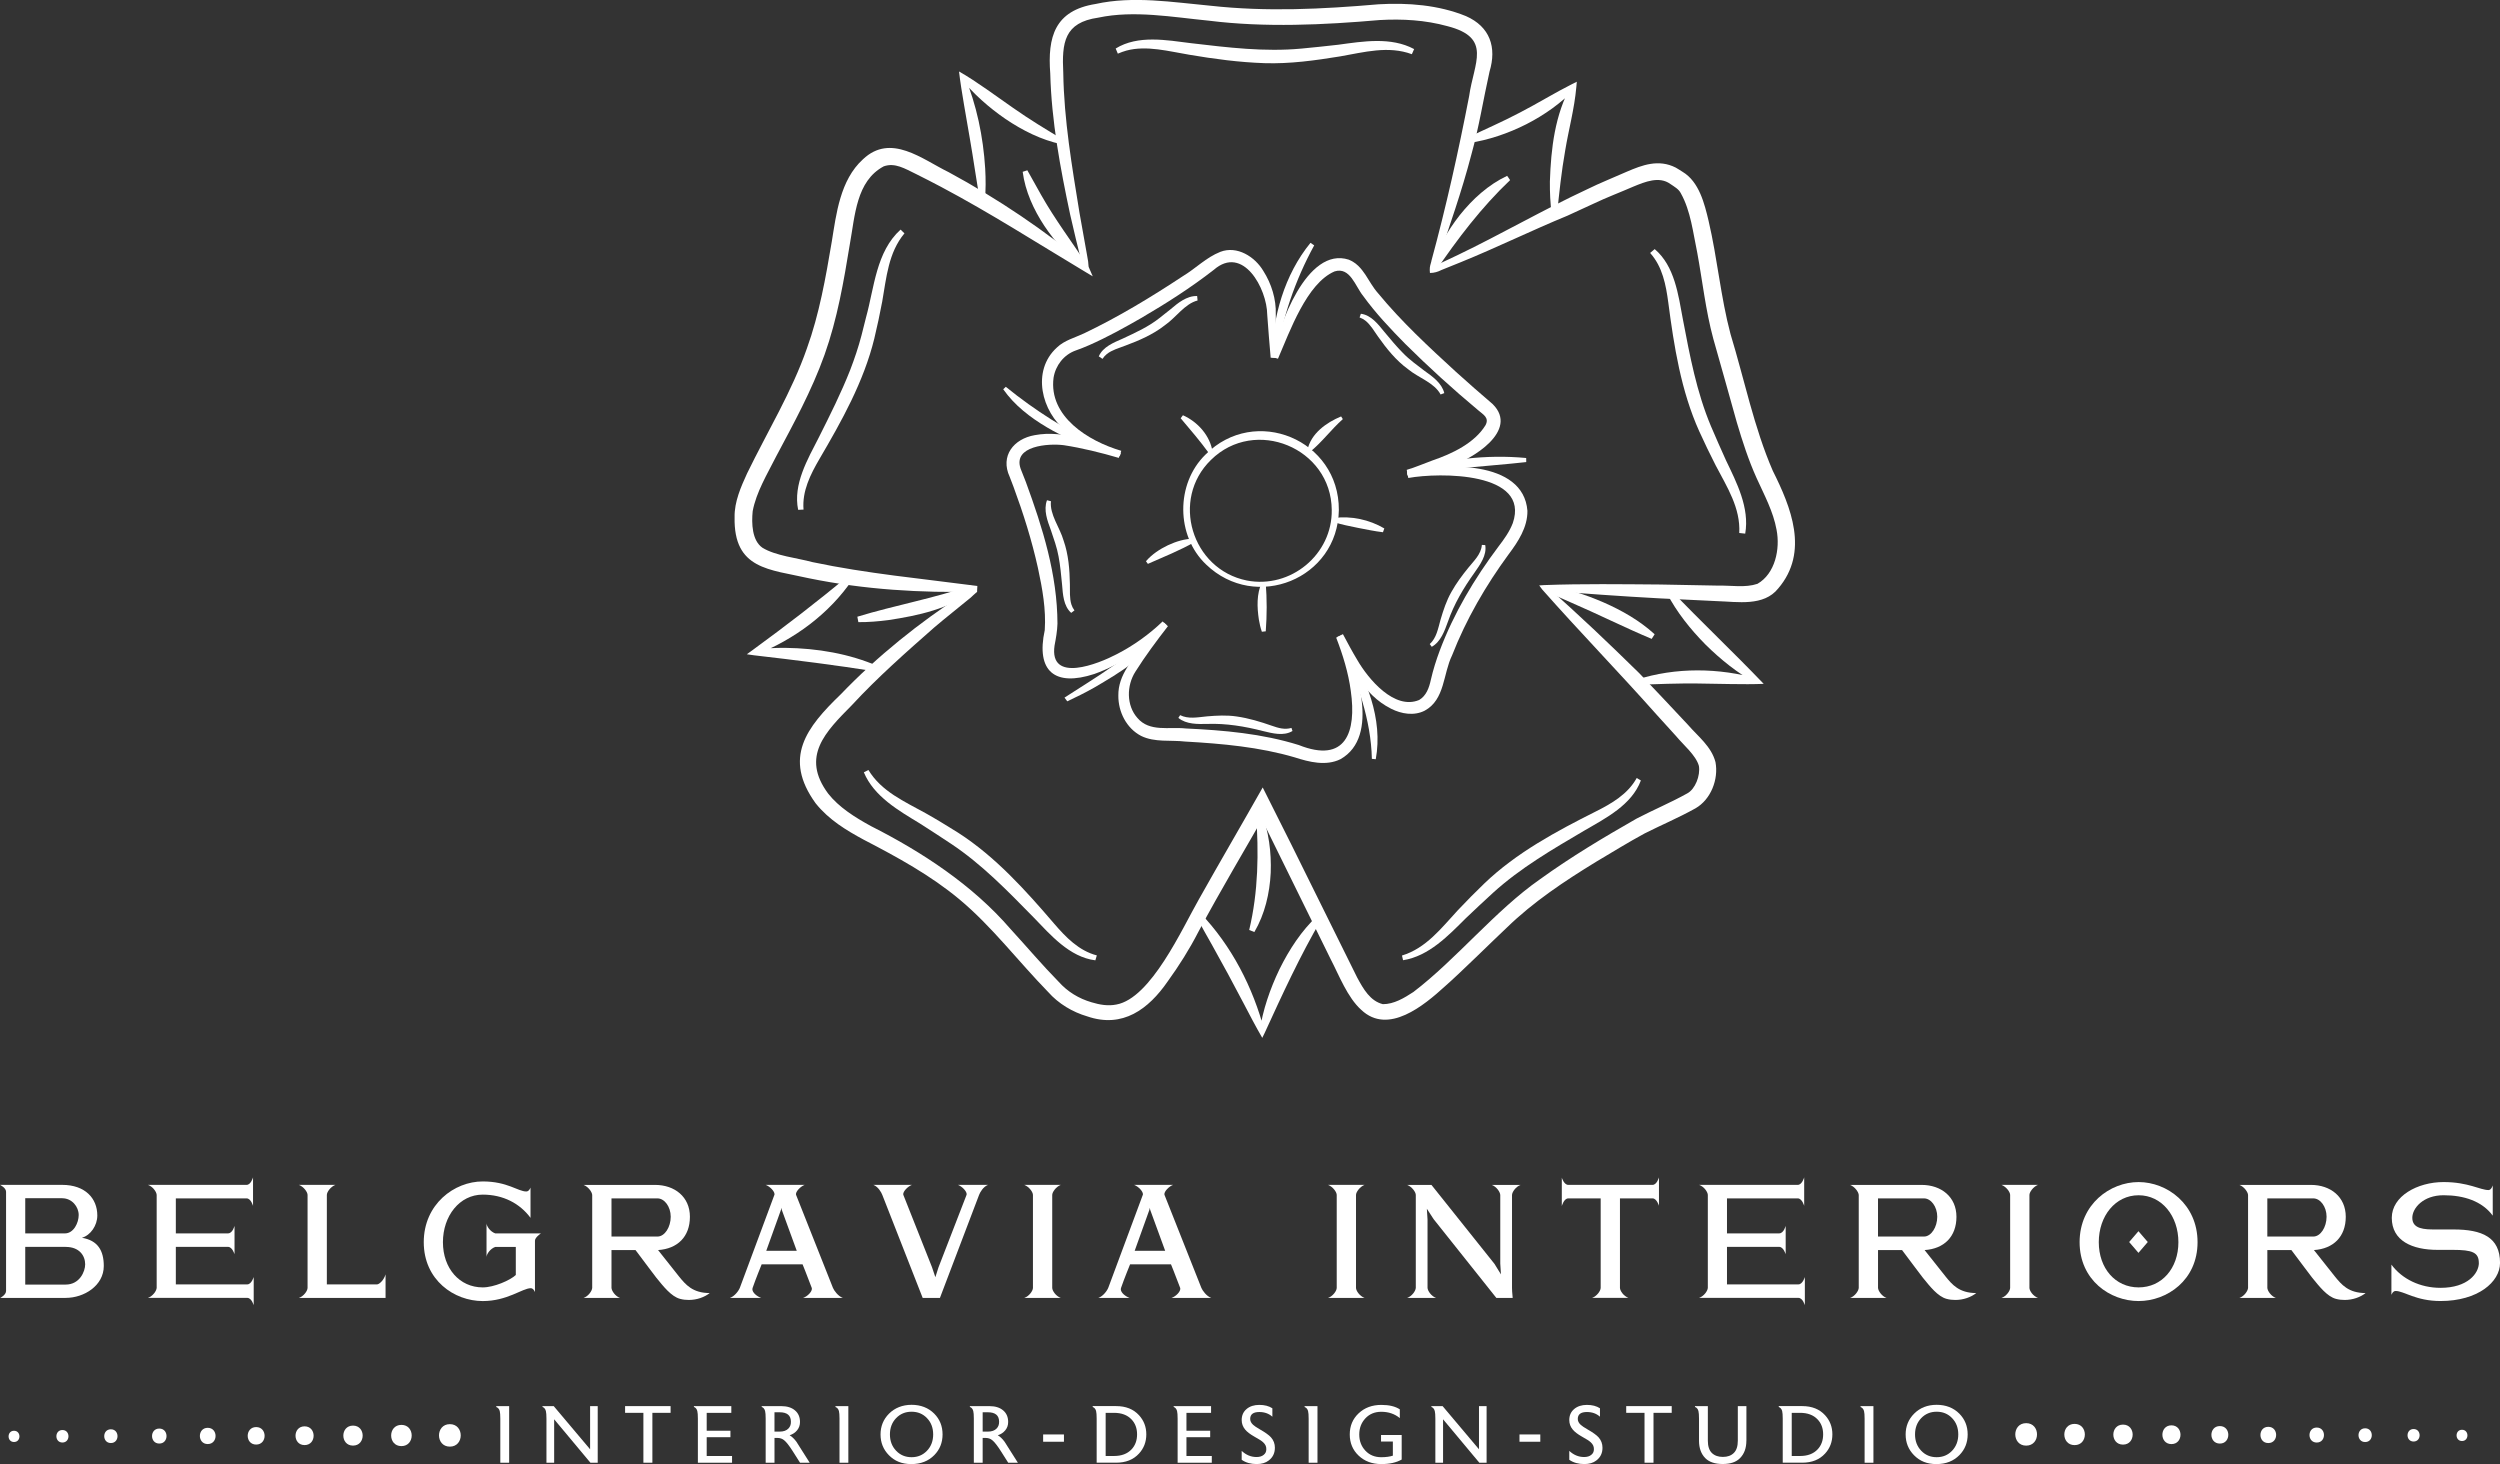 <?xml version="1.0" encoding="UTF-8"?>
<svg id="Layer_2" data-name="Layer 2" xmlns="http://www.w3.org/2000/svg" viewBox="0 0 1405.47 823.09">
  <rect x="0" y="0" width="1405.47" height="823.09" fill="#333333" stroke="none"/>
  <g id="Layer_1-2" data-name="Layer 1">
    <path d="M629.58,256.32c-10.68-2.33-21.3-6.51-30.08-13.84-13.98-10.96-19.81-34.05-5.25-47.17,4.13-3.99,10.17-5.51,15.22-7.91,19.17-9.14,37.74-20.39,55.5-32.13,7.33-4.4,13.02-10.48,21.1-13.69,9.42-3.62,19.39,2.75,24.13,10.69,4.62,7.25,7.31,15.97,7.02,24.46.01,7.89.21,16.57.1,24.4h-2.97c-.7-7.77-1.36-16.36-1.93-24.17-.14-14.75-13.63-39.53-30.03-25.27-12.94,10.07-26.75,18.88-40.88,27.13-9.45,5.42-18.96,10.71-29.07,15.17l-3.85,1.61-3.86,1.45c-6.61,2.34-11.32,8.35-12.44,15.33-2.8,21.78,19.52,35.6,38.05,41.05l-.74,2.88" style="fill: #fff; stroke-width: 0px;"/>
    <path d="M715.5,200.79c3.15-17.41,19.18-62.41,42.77-54.81,8.56,3.52,10.76,12.58,16.5,18.92,13.08,15.9,28.54,30.22,43.78,44.18,5.33,4.83,15.22,13.55,20.63,18.12,14.99,14.89-11.64,31.1-24.32,35.05-7.76,1.99-15.49,4.23-23.54,4.96l-.47-3.07c4.79-1.38,9.64-3.54,14.57-5.32,10.94-3.73,23.54-9.71,29.7-19.75,2.32-4.33-1.39-6.04-4.08-8.41-14.17-11.82-27.88-24.27-40.98-37.28-8.33-8.49-16.68-17.25-23.75-27.06-4.33-5.27-7.27-16.44-16.01-13.74-15.67,6.67-25.23,33.87-31.84,49.1,0,0-2.97-.89-2.97-.89" style="fill: #fff; stroke-width: 0px;"/>
    <path d="M791.05,265.2c20.33-4.84,65.39-6.9,67.65,21.97.13,9.28-5.3,17.44-10.55,24.44-12.85,17.52-23.91,36.58-31.8,56.81-5.12,10.42-3.96,24.84-15.35,31.09-6.09,3.11-13.19,1.82-18.86-1.03-16.03-7.98-23.61-24.97-30.36-40.37l3.2-1.6c2.65,4.93,5.16,9.73,8,14.4,6.35,11.04,21.03,28.41,34.85,22.62,4.01-2.36,5.58-6.77,6.6-11.44,1.29-5.6,3-11.01,4.97-16.3,7.94-21.09,19.51-40.52,32.99-58.47,3.28-4.3,6.2-8.33,8.09-13.22,9.93-28.88-41.18-28.58-58.76-25.38l-.67-3.52" style="fill: #fff; stroke-width: 0px;"/>
    <path d="M655.75,351.38c-11.1,12.13-24.96,21.98-40.56,27.53-22.17,7.26-32.87-1.49-27.84-24.67.77-11.61-1.32-23.26-3.82-34.86-3.43-15.52-8.25-30.83-13.77-45.76-.38-1.02-1.75-4.54-2.14-5.58-5.43-11.76,2.27-21.34,14.08-23.4,16.73-3.13,33.12,4.23,48.38,10.07l-1.14,2.71c-9.86-2.9-20.82-5.61-30.89-7.14-8.69-1.11-28.79.31-24.26,13.25l2.93,7.44c9.4,25.64,17.71,51.98,17.77,79.67-.1,3.87-.9,8.49-1.64,12.29-3.13,21.45,24.71,10.26,35.1,4.78,9.35-4.82,18.05-11.04,25.67-18.35l2.13,2.02Z" style="fill: #fff; stroke-width: 0px;"/>
    <path d="M753.84,357.25c8.96,17.9,22.28,56.79-.22,69.54-8.14,4.04-17.7,1.58-25.65-.98-19.92-5.87-40.92-7.74-61.68-8.92-8.19-.95-17.16.61-24.81-3.19-8.23-4.3-12.82-13.54-12.76-22.58-.2-11.8,8.22-20.58,15.12-29.08,3.4-4.1,6.82-8.11,10.59-11.98l2.16,1.98c-6.36,8.21-12.76,16.78-18.26,25.53-5.04,7.83-5.13,19.04,1.1,26.04,6.8,8.08,17.96,4.89,27.23,5.93,21.35.99,42.87,2.87,63.47,9.3,26.48,10.54,32.56-7.27,29.27-30.39-1.35-10.21-4.44-20.25-8.22-29.99l2.67-1.2Z" style="fill: #fff; stroke-width: 0px;"/>
    <path d="M748.69,286.65c-.28-34.82-43.17-52.5-67.92-28.07-22.77,22.2-10.85,61.52,20.17,67.77,24.61,4.79,48.15-14.62,47.75-39.7M752.69,286.65c-.52,38.83-46.85,57.43-74.59,30.74-17.03-16.09-17.2-45.47-.37-61.85,27.81-27.99,75.13-8.31,74.95,31.11" style="fill: #fff; stroke-width: 0px;"/>
    <path d="M711.58,327.73c.71,9.11.7,18.08.01,27.19l-2.19.24c-.78-2.24-1.29-4.52-1.68-6.83-1.05-6.96-1.33-14.43,1.69-20.98l2.16.38" style="fill: #fff; stroke-width: 0px;"/>
    <path d="M749.89,291.21c9.75-1.28,19.88.89,28.35,5.87l-.76,2.14c-4.81-.58-9.36-1.56-13.96-2.44-4.65-.96-9.23-1.82-13.8-3.3l.17-2.27" style="fill: #fff; stroke-width: 0px;"/>
    <path d="M735.02,253.06c1.91-9.34,10.69-15.54,18.94-18.95l.96,1.51c-6.77,6.06-11.33,12.57-18.36,18.36l-1.54-.92" style="fill: #fff; stroke-width: 0px;"/>
    <path d="M665.02,233.44c8.3,3.68,15.36,11.53,16.69,20.71l-1.95.79c-5.13-7.04-10.31-13.09-16-19.81,0,0,1.27-1.69,1.27-1.69Z" style="fill: #fff; stroke-width: 0px;"/>
    <path d="M671.86,304.59c-8.64,4.91-17.41,8.37-26.54,12.42l-1.08-1.5c3.39-3.91,7.76-6.78,12.35-8.98,4.64-2.17,9.6-3.67,14.77-3.72l.5,1.78" style="fill: #fff; stroke-width: 0px;"/>
    <path d="M479.4,325.62c-13.13,19.45-33.05,34.04-54.78,42.57-.04.06-.76-2.92-.77-2.91,5.89-.83,11.83-1.11,17.77-1.06,17.8.24,35.81,3.24,52.19,10.38l-.85,2.99c-23.05-3.67-45.92-6.53-69.11-9.2,0,0-3.99-.57-3.99-.57.02-.01,3.23-2.35,3.25-2.36,18.51-13.53,36.41-27.21,53.99-41.94,0,0,2.3,2.1,2.3,2.1" style="fill: #fff; stroke-width: 0px;"/>
    <path d="M550.98,112.92c-2.14-11.66-3.67-23.27-5.72-34.9-1.88-11.51-4.78-26.35-6.11-37.84,9.68,5.46,21.24,14.14,30.42,20.49,9.16,6.44,18.52,12.13,28.2,17.89l-.99,2.53c-11.35-2.4-21.93-7.75-31.49-14.2-9.49-6.53-18.13-14.17-25.36-23.16,0,0,2.21-1.4,2.21-1.38,6.92,16.62,10.62,34.5,11.73,52.44.34,5.99.36,12-.18,17.99l-2.72.13Z" style="fill: #fff; stroke-width: 0px;"/>
    <path d="M674.71,513.19c17.65,18.42,29.8,42,36.2,66.6l-2.8.11c1.83-12.19,5.89-23.92,11.2-35.02,5.47-11.04,12.31-21.59,21.34-30.06l2.34,1.84c-12.02,20.44-22.19,42.61-32.03,64.11,0,0-1.33,2.7-1.33,2.7-3.66-6.31-7.05-12.83-10.39-19.22-5.78-11.06-11.67-21.97-17.77-32.85-3.05-5.43-6.16-10.85-9.13-16.44l2.39-1.78Z" style="fill: #fff; stroke-width: 0px;"/>
    <path d="M824.58,77.61c10.09-4.86,20.2-9.19,30.03-14.4,9.9-5.12,19.25-10.93,29.28-15.99l2.57-1.27-.26,2.93c-1.09,12.36-4.3,23.8-6.26,35.67-2.11,11.89-3.37,23.84-4.59,35.9l-2.99.05c-.81-6.13-1.09-12.32-1.03-18.51.61-18.46,2.79-37.62,12.02-54.02l2.32,1.66c-7.94,8.3-17.4,15.02-27.63,20.23-10.24,5.17-21.24,8.91-32.58,10.61l-.88-2.86" style="fill: #fff; stroke-width: 0px;"/>
    <path d="M920.01,382.14c22.03-7.1,46.42-6.78,68.58-.43l-1.08,2.56c-10.62-5.8-20.1-13.41-28.69-21.9-8.48-8.6-16.13-18.13-21.73-28.87l2.31-1.7c17.13,17.94,34.98,34.73,52.13,52.65-11.27.49-25.89-.12-37.25-.2-9.78-.14-23.84.35-33.75.72l-.53-2.82" style="fill: #fff; stroke-width: 0px;"/>
    <path d="M577.56,95.74l7.74,13.83c7.79,13.82,17.26,26.33,25.98,39.63l-2.03,1.86c-8.66-6.71-16-14.93-22.1-24.03-6.04-9.15-10.78-19.49-12.21-30.45l2.62-.85Z" style="fill: #fff; stroke-width: 0px;"/>
    <path d="M565.45,217.45c16.56,13.5,34.29,24.52,53.57,33.85,0,0-.75,1.86-.75,1.86-10.32-3.15-20.36-7.4-29.75-12.95-9.35-5.54-18.24-12.39-24.52-21.38l1.45-1.38Z" style="fill: #fff; stroke-width: 0px;"/>
    <path d="M848.97,101.25c-15.96,15.13-29.73,33.18-42.03,51.39l-2.63-1.28c3.42-11.06,9.21-21.29,16.34-30.4,7.23-9.05,16.09-17.14,26.65-22.11l1.66,2.4" style="fill: #fff; stroke-width: 0px;"/>
    <path d="M738.83,137.94c-10.81,19.77-18.03,40.97-21.35,63.22l-2.52-.21c.49-22.88,7.15-46.51,21.78-64.43l2.09,1.42" style="fill: #fff; stroke-width: 0px;"/>
    <path d="M928.57,359.18c-14.16-5.9-31-14.28-45.14-20.36-5.04-2.23-10.12-4.4-15.17-6.82l.89-2.96c11.19,1.67,22.02,5.14,32.38,9.64,10.35,4.54,20.3,10.23,28.69,17.89l-1.66,2.61" style="fill: #fff; stroke-width: 0px;"/>
    <path d="M858.04,259.77c-22.22,2.52-44.53,3.16-66.4,8.14l-.66-2.19c10.59-4.13,21.84-6.57,33.11-7.84,11.29-1.29,22.65-1.46,33.91-.4l.04,2.29Z" style="fill: #fff; stroke-width: 0px;"/>
    <path d="M702.28,522.84c5.16-21.65,5.41-43.48,3.86-65.58l3.05-.64c4.06,10.82,5.64,22.5,5.19,34.06-.58,11.56-3.31,23.27-9.2,33.31l-2.9-1.15Z" style="fill: #fff; stroke-width: 0px;"/>
    <path d="M771.25,426.62c-.49-22.26-8.22-42.95-16.97-63.24l1.94-1.04c11.94,18.87,21.39,41.81,17.22,64.48l-2.19-.2" style="fill: #fff; stroke-width: 0px;"/>
    <path d="M481.99,346.71c20.91-6.4,43.32-10.35,63.91-17.59l1.57,2.67c-13.75,10.56-31.27,14.29-48.04,16.82-5.58.73-11.31,1.2-16.87,1.15l-.57-3.04Z" style="fill: #fff; stroke-width: 0px;"/>
    <path d="M598.45,392.19c18.53-12.05,38.31-23.33,53.07-40.01l2.2,1.38c-8.36,15.36-24.17,24.56-38.76,33.11-4.75,2.69-10.14,5.35-14.96,7.61l-1.55-2.09Z" style="fill: #fff; stroke-width: 0px;"/>
    <path d="M804.66,146.86c8.37-30.73,15.23-61.6,21.27-92.8,2.61-18.79,13.2-32.88-12.3-39.38-12.35-3.39-25.11-4.14-38.02-3.41-31.41,2.73-64.28,4.31-95.97.36-20.36-1.98-42.01-5.99-62.2-1.71-19.19,2.74-20.54,14.02-19.68,31.13.42,26.47,4.88,52.4,9.1,78.48,1.35,7.44,2.87,15.97,4.19,23.49l.68,3.92c.24,1.73.13,2.91.41,3.37,0,0,2.18,5.04,2.18,5.05l-4.58-2.75c-26.92-16.13-53.1-32.92-80.74-47.58-4.59-2.5-9.15-4.7-13.9-7.14-6.46-3.13-11.98-6.61-18.27-4.38-15.51,8.27-16.13,27.69-19.09,43.92-3.39,20.67-6.96,41.73-14.19,62.01-7.23,20.27-17.51,38.91-27.29,57.31-4.96,9.84-11.12,19.97-13.11,30.63-.69,6.9-.38,16.49,5.47,20.54,7.38,4.56,19.44,5.72,28.13,8.09,30.57,6.47,61.52,9.28,92.62,13.4h.09s-.17,3.25-.17,3.25c.39-.06-.15.18-.7.69-.47.4-.92.77-1.41,1.25l-1.46,1.37c-6.5,5.36-13.9,11.16-20.31,16.61-15.84,13.93-32.21,28.35-46.55,43.9-14.75,14.92-28.81,28.79-13.27,49.68,5.95,7.58,14.84,13.22,24.05,18.26,28.66,14.5,57.09,33.09,78.46,57.85,9.16,9.99,17.69,20.12,27.07,29.67,4.94,5.53,11.25,9.43,18.52,11.54,4.57,1.39,9.23,2.19,13.88,1.26,19.49-3.51,36.95-42.56,46.37-59.05,11.86-21.15,24.07-41.98,35.94-63,9.63,19.04,22.5,44.88,31.97,64.17,4.34,8.6,16.84,34.19,21.14,42.69,3.56,6.6,7.35,13.22,14.46,14.98,6.18,0,11.8-3.36,17.15-6.85,24.15-18.4,46.11-45.91,71.14-63.35,17.55-12.66,35.64-23.47,54.44-34.19,9.71-5.03,19.38-9.08,28.36-14.1,4.46-2.34,7.48-9.99,6.56-15.46-1.66-6.02-8.86-11.92-12.92-16.86l-10.66-11.74c-21.06-23.73-43.51-46.83-64.54-70.62l-1.66-2.25,2.72-.18c21.86-.81,43.41-.49,65.24-.33l32.52.62c7.63-.17,15.22,1.33,22.22-1,9.93-5.68,12.86-19.54,10.74-30.39-1.84-10.23-6.83-19.38-11.23-29.08-4.6-10.21-8-20.79-11.1-31.26-4.29-15.24-8.88-31.86-13.24-47.07-4.29-15.82-6.09-32.49-9.01-48.33-2.36-11.19-3.65-23.5-9.24-33.44-1.14-2.35-3.69-3.71-5.85-5.2-6.26-4.56-14.22-1.27-20.86,1.47-7.36,3.21-15.12,6.12-22.3,9.56l-14.71,6.77c-20.05,8.25-39.56,17.84-59.68,26.03-2.84,1.26-8.62,3.38-11.25,4.55-1.79.93-3.98,1.65-6.39,1.63l-.11-1.62c-.04-2.09.44-3.19.92-4.99M807.9,147.83c-.26,1.01-.99,2.75-.8,3.66l-1.76-1.5c.95-.17,2.03-.71,3.3-1.41,3.24-1.69,7.96-3.72,11.07-5.29,24.08-11.57,48.26-25.56,72.53-36.86,7.14-3.54,15.11-6.69,22.41-9.94,8.51-3.63,17.72-7.22,27.46-2.25.9.51,1.38.82,1.97,1.19l1.83,1.16c9.34,5.58,12.34,17.94,14.64,27.61,4.95,21.12,6.79,42.81,12.32,63.6,7.77,25.44,13.21,52.57,23.76,76.85,10.14,20.27,20.62,45.59,3.08,66.15-8.16,10.26-22.97,7.49-34.25,7.16l-32.48-1.57c-21.49-1.15-43.44-2.75-64.78-4.48l1.06-2.43c17.95,15.7,35.31,32.32,52.36,49.04,8,8.32,19.48,20.58,27.38,29.02,5.47,6.36,13.14,12.08,15.42,20.93,1.8,9.65-2.56,20.96-11.22,25.95-9.55,5.34-19.49,9.5-28.65,14.15-8.95,4.85-18.33,10.6-27.18,15.88-17.85,10.92-35.33,22.53-50.33,37.11-7.91,7.42-26.7,25.99-34.72,32.95-11.76,10.72-31.9,27.54-47.02,13.25-7.83-7.02-12.56-19.59-17.22-28.51l-14.05-28.55c-4.89-9.83-16.4-33.4-21.07-42.81l-7.21-14.34,7.65.33c-13.22,23.27-27.17,46.51-39.73,70.06-4.93,9.61-10.86,19.03-17.24,27.84-10.72,15.52-25.27,26.48-45.19,19.62-8.23-2.4-16.2-7.13-21.99-13.7-16.92-17.36-31.69-36.94-49.87-52.08-16.12-13.45-34.82-23.7-53.9-33.59-9.55-5.18-19.46-11.05-26.96-20.44-18.45-25.54-5.22-42.61,14.13-61.25,20.52-21.39,44.08-40.3,68.98-56.42.9-.52,2.32-1.63,3.19-2.26,1.58-.94,2.53-2.23,4.62-2.27l-.17,3.24c-31.55.78-63.4-1.18-94.44-7.52-22.21-5.08-42.47-4.86-41.86-34.43-.16-8.62,3.65-17.16,7.03-24.54,11.36-23.39,25.22-46.07,33.61-70.23,6.93-19.18,10.55-39.59,14.01-60.15,2.51-15.38,4.63-34.5,17.51-46.2,15.68-14.87,33.27-.03,48.25,7.27,27.78,15.02,54.13,32.76,78.33,53l-2.41,2.28c-1.11-1.81-.91-3.63-1.2-4.44-2.16-8.75-4.55-18.33-6.5-27.12-5.53-26.05-10.48-52.47-11.17-79.18-1.57-20.56,2.47-35.47,25.5-39.13,21.12-4.66,43.37-.98,64.52.98,31.73,3.5,62.66,1.94,94.66-.81,16.32-.94,33.6.37,49,6.64,13.57,5.97,17.4,17.56,13.28,31.19-3.46,15.42-5.94,31.39-10.23,46.69-5.37,20.66-12.49,40.76-19.26,60.88" style="fill: #fff; stroke-width: 0px;"/>
    <path d="M615.8,539.89c-14.59-1.85-25.17-14.26-34.82-24.24-14.64-14.91-29.02-29.8-46.39-41.34-5.01-3.4-12.33-8.04-17.5-11.39-11.86-7.22-25.75-15.11-31.45-28.73l2.57-1.32c7.32,12.11,20.18,17.66,32.23,24.34,6.28,3.53,12.12,7.13,18.21,10.93,20.97,13.49,37.94,32.41,53.98,51.13,6.59,7.67,13.9,15.22,23.99,17.85l-.82,2.77" style="fill: #fff; stroke-width: 0px;"/>
    <path d="M448.71,286.64c-2.96-14.41,5.36-28.44,11.67-40.82,6.27-12.48,12.53-24.97,17.57-37.78,2.47-6.42,4.65-12.89,6.39-19.56l2.55-10.12c4.62-16.67,5.64-36.84,19.4-49.28l2.19,2.11c-9.05,10.85-10.13,24.8-12.51,38.36-1.33,7.08-2.77,13.79-4.44,20.77-5.93,24.22-18.36,46.41-30.82,67.67-5.09,8.74-9.83,18.1-8.97,28.5l-3.04.13Z" style="fill: #fff; stroke-width: 0px;"/>
    <path d="M627.23,27.27c12.53-7.74,28.59-4.71,42.38-2.99,20.75,2.43,41.3,4.98,62.06,3.03,6.04-.5,14.64-1.52,20.76-2.17,13.78-1.88,29.53-4.53,42.58,2.45l-1.28,2.88c-13.24-4.89-26.76-1.14-40.31,1.23-14.1,2.29-28.21,4.27-42.52,3.81-14.31-.48-28.35-2.37-42.25-4.73-11.35-1.87-24.01-5.41-35.38-2.34-1.64.42-2.99.99-4.84,1.73l-1.21-2.91Z" style="fill: #fff; stroke-width: 0px;"/>
    <path d="M617.72,200.34c2.32-5.36,8.43-7.77,13.42-9.96,7.23-3.38,14.33-6.57,20.56-11.47l6.23-4.93c4.1-3.49,9.19-7.75,15.09-7.56l.24,2.52c-7.2,1.8-12.19,9.67-18.46,13.96-6.54,5.13-14.41,8.54-22.05,11.37-3.41,1.31-7.6,2.46-10.47,4.75-.98.8-1.62,1.46-2.46,2.73l-2.1-1.41Z" style="fill: #fff; stroke-width: 0px;"/>
    <path d="M765.05,176.39c5.81.71,9.78,5.97,13.22,10.19,3.43,4.09,6.8,8.22,10.47,11.89,3.61,3.76,7.97,6.83,12.08,9.99,4.38,3.11,9.74,6.86,11.14,12.54l-2.07.77c-3.55-6.66-12.48-9.37-18.35-14.25-6.72-4.88-12.09-11.59-16.79-18.25-2.12-2.99-4.27-6.75-7.16-9.02-1.01-.76-1.84-1.25-3.25-1.78l.72-2.09Z" style="fill: #fff; stroke-width: 0px;"/>
    <path d="M834.98,306.44c1,5.76-2.94,11.04-6.04,15.51-6.14,8.55-11.54,17.7-14.97,27.64-1.81,5.03-3.98,11.19-9.05,14.04l-1.13-1.54c3.8-3.47,4.63-8.55,6.1-13.83,1.58-5.35,3.3-10.59,6.06-15.46,2.73-4.88,6-9.28,9.43-13.51,3.12-3.9,7.3-7.63,7.7-12.95l1.91.1" style="fill: #fff; stroke-width: 0px;"/>
    <path d="M726.6,410.97c-5,3.02-11.35,1.27-16.63,0-10.19-2.63-20.68-4.36-31.18-3.99-5.34.12-11.87.31-16.33-3.39l.99-1.54c4.64,2.29,9.67,1.22,15.13.68,5.55-.47,11.07-.76,16.6.05,6.88.98,13.42,2.98,19.86,5.23,3.6,1.26,7.18,2.35,11.01,1.21l.57,1.74Z" style="fill: #fff; stroke-width: 0px;"/>
    <path d="M602.21,344.55c-4.37-3.88-4.67-10.46-5.13-15.9-.52-5.32-.99-10.62-1.95-15.72-.9-5.13-2.75-10.13-4.39-15.05-1.87-5.04-4.2-11.17-2.14-16.66l2.23.56c-.81,7.47,5.02,14.77,7.1,22.09,2.77,7.83,3.41,16.4,3.55,24.55.07,3.66-.26,7.98.86,11.47.41,1.19.82,2.05,1.7,3.28l-1.84,1.38Z" style="fill: #fff; stroke-width: 0px;"/>
    <path d="M930.25,140.04c11.26,9.54,13.29,25.81,15.85,39.49,3.91,20.52,7.71,40.87,15.79,60.1,2.71,6.31,5.57,12.89,8.41,19.11,6.01,12.56,13.36,26.67,10.84,41.27l-3.35-.37c.76-14.08-6.91-25.88-13.28-38.04-3.28-6.43-6.24-12.57-9.22-19.13-10.24-22.73-14.2-47.86-17.39-72.3-1.33-9.99-3.26-20.24-10.22-27.96l2.57-2.17Z" style="fill: #fff; stroke-width: 0px;"/>
    <path d="M922.49,438.75c-5.14,13.81-19.73,21.18-31.73,28.16-18.01,10.61-35.92,20.97-51.36,34.98-5.06,4.64-10.31,9.53-15.26,14.26-9.84,9.78-20.79,21.36-35.35,23.68l-.62-2.64c13.57-4.13,22.06-15.34,31.41-25.47,4.95-5.26,9.76-10.09,14.93-15.09,18-17.25,40.43-29.28,62.45-40.34,9.04-4.53,18.14-9.78,23.18-18.9l2.34,1.37" style="fill: #fff; stroke-width: 0px;"/>
    <g>
      <path d="M36.95,729.67H.15s3.26-1.68,3.26-3.89v-55.77c0-2.3-3.41-3.89-3.41-3.89h34.98c12.9,0,19.73,7.59,19.73,17.21,0,5.65-3.79,11.12-8.65,12.53,8.95,1.5,12.29,7.24,12.29,15.88,0,11.03-11.08,17.92-21.4,17.92ZM34.98,673.63H14.19v19.77h22.31c4.93,0,7.74-6,7.74-10.32,0-4.68-3.79-9.44-9.26-9.44ZM36.95,700.99H14.19v21.18h22.76c7.74,0,10.93-7.24,10.93-11.38,0-4.85-3.26-9.79-10.93-9.79Z" style="fill: #fff; stroke-width: 0px;"/>
      <path d="M138.61,666.13c2.5,0,3.64-4.24,3.64-4.24v16.06c.08.27-1.06-4.24-3.64-4.24h-39.76v19.68h29.36c2.58,0,3.64-4.24,3.64-4.24v15.98s-1.21-4.15-3.64-4.15h-29.36v21.09h40.14c2.43,0,3.64-4.15,3.64-4.15v15.88s-1.14-4.15-3.64-4.15h-55.84c2.81-.97,4.86-3.97,4.93-5.65v-52.24c-.08-1.68-2.13-4.68-4.93-5.65h55.46Z" style="fill: #fff; stroke-width: 0px;"/>
      <path d="M168.05,729.67c2.73-.97,4.86-3.97,4.86-5.65v-52.24c0-1.59-2.12-4.59-4.86-5.65h20.48c-2.66,1.06-4.78,3.97-4.78,5.65v50.3h28.15c1.37,0,3.95-2.47,4.86-5.65v13.24h-48.71Z" style="fill: #fff; stroke-width: 0px;"/>
      <path d="M238.23,698.34c0-21.35,17.15-34.15,33.16-34.15,13.88,0,19.8,5.65,24.51,5.65,1.59,0,2.35-2.21,2.35-2.21v17.03c-6-8.12-15.4-13.06-26.86-13.06-13.05,0-22.38,12-22.38,26.74s9.33,25.42,22.38,25.42c6.3,0,15.4-3.97,18.59-6.97v-15.79h-11.53c-2.81.97-4.86,3.97-4.93,5.65v-18.89c.08,1.68,2.12,4.68,4.93,5.65h25.64s-3.34,2.21-3.34,4.06v28.95s-.76-2.21-2.35-2.21c-4.71,0-13.13,7.23-27.01,7.23-16.01,0-33.16-11.74-33.16-33.09Z" style="fill: #fff; stroke-width: 0px;"/>
      <path d="M369.94,702.75c3.49,4.41,6.68,8.47,11.76,14.83,3.72,4.59,7.66,9.36,17.3,9.36-2.88,2.3-7.21,3.88-11.76,3.88-1.67,0-3.26-.17-4.93-.62-4.93-1.32-9.33-6.97-13.35-11.91-1.29-1.59-6.22-8.29-11.69-15.53h-13.5v21.27c.08,1.68,2.12,4.68,4.78,5.65h-20.48c2.73-.97,4.78-3.97,4.86-5.65v-52.24c-.08-1.59-2.12-4.59-4.86-5.65h40.21c11,0,19.58,6.71,19.58,17.92s-6.98,18-17.91,18.71ZM369.64,673.72h-25.87v21.45h25.87c4.1,0,7.43-5.38,7.43-11.12s-3.57-10.33-7.43-10.33Z" style="fill: #fff; stroke-width: 0px;"/>
      <path d="M468.27,724.02c.61,1.5,2.88,4.68,5.54,5.65h-22.31c2.5-.88,4.93-3.44,4.93-5.12,0-.18,0-.35-.08-.53-2.88-7.68-5.16-13.24-5.16-13.24h-22.99s-3.49,8.56-5.08,13.24c-.08.27-.15.44-.15.71,0,2.03,2.58,4.06,4.93,4.94h-17.53c2.73-.97,5.01-4.15,5.62-5.83l19.35-52.06c.08-.09.08-.27.08-.44,0-1.59-2.43-4.24-4.93-5.21h21.85c-2.43.97-4.86,3.62-4.86,5.21,0,.17,0,.26.08.44l20.71,52.24ZM439.51,680.16l-.23-1.15-.23,1.15-8.27,23.03h17.15l-8.42-23.03Z" style="fill: #fff; stroke-width: 0px;"/>
      <path d="M518.72,729.67l-22.69-57.89c-.53-1.41-2.28-4.59-5.01-5.65h21.62c-2.43.97-4.86,3.62-4.86,5.21,0,.17,0,.26.08.44l16.09,40.6,1.9,5.65,1.74-5.48,15.78-40.77c.08-.18.08-.27.08-.44,0-1.59-2.43-4.24-4.86-5.21h16.84c-2.73,1.06-4.48,4.24-5.01,5.65l-22,57.89h-9.71Z" style="fill: #fff; stroke-width: 0px;"/>
      <path d="M591.55,724.02c0,1.68,2.12,4.68,4.78,5.65h-20.48c2.73-.97,4.86-3.97,4.86-5.65v-52.24c0-1.59-2.12-4.59-4.86-5.65h20.48c-2.66,1.06-4.78,4.06-4.78,5.65v52.24Z" style="fill: #fff; stroke-width: 0px;"/>
      <path d="M675.39,724.02c.61,1.5,2.88,4.68,5.54,5.65h-22.31c2.5-.88,4.93-3.44,4.93-5.12,0-.18,0-.35-.08-.53-2.88-7.68-5.16-13.24-5.16-13.24h-22.99s-3.49,8.56-5.08,13.24c-.08.27-.15.44-.15.71,0,2.03,2.58,4.06,4.93,4.94h-17.53c2.73-.97,5.01-4.15,5.62-5.83l19.35-52.06c.08-.09.08-.27.08-.44,0-1.59-2.43-4.24-4.93-5.21h21.85c-2.43.97-4.86,3.62-4.86,5.21,0,.17,0,.26.08.44l20.71,52.24ZM646.63,680.16l-.23-1.15-.23,1.15-8.27,23.03h17.15l-8.42-23.03Z" style="fill: #fff; stroke-width: 0px;"/>
      <path d="M762.33,724.02c0,1.68,2.13,4.68,4.78,5.65h-20.48c2.73-.97,4.86-3.97,4.86-5.65v-52.24c0-1.59-2.12-4.59-4.86-5.65h20.48c-2.65,1.06-4.78,4.06-4.78,5.65v52.24Z" style="fill: #fff; stroke-width: 0px;"/>
      <path d="M802.16,679.55l.38,6.09v38.39c.08,1.68,2.13,4.68,4.78,5.65h-16.24c2.73-.97,4.78-3.97,4.86-5.65v-52.24c0-1.59-2.12-4.59-4.86-5.65h13.66l35.43,44.39,3.64,5.91-.38-6.09v-38.56c-.08-1.68-2.13-4.68-4.78-5.65h16.24c-2.73.97-4.78,3.97-4.86,5.65v52.24c0,1.59.08,2.03.38,5.65h-9.18l-35.28-44.3-3.79-5.83Z" style="fill: #fff; stroke-width: 0px;"/>
      <path d="M881.67,673.72c-2.5,0-3.64,4.32-3.64,4.32v-15.97s1.21,4.06,3.64,4.06h47.34c2.5,0,3.64-4.24,3.64-4.24v15.97s-1.21-4.15-3.64-4.15h-18.29v50.3c0,1.68,2.12,4.68,4.78,5.65h-20.48c2.73-.97,4.86-3.97,4.86-5.65v-50.3h-18.21Z" style="fill: #fff; stroke-width: 0px;"/>
      <path d="M1010.65,666.13c2.5,0,3.64-4.24,3.64-4.24v16.06c.08.27-1.06-4.24-3.64-4.24h-39.76v19.68h29.36c2.58,0,3.64-4.24,3.64-4.24v15.98s-1.21-4.15-3.64-4.15h-29.36v21.09h40.14c2.43,0,3.64-4.15,3.64-4.15v15.88s-1.14-4.15-3.64-4.15h-55.84c2.81-.97,4.86-3.97,4.93-5.65v-52.24c-.07-1.68-2.12-4.68-4.93-5.65h55.46Z" style="fill: #fff; stroke-width: 0px;"/>
      <path d="M1081.97,702.75c3.49,4.41,6.68,8.47,11.76,14.83,3.72,4.59,7.67,9.36,17.3,9.36-2.89,2.3-7.21,3.88-11.76,3.88-1.67,0-3.26-.17-4.93-.62-4.93-1.32-9.33-6.97-13.35-11.91-1.29-1.59-6.22-8.29-11.69-15.53h-13.5v21.27c.08,1.68,2.12,4.68,4.78,5.65h-20.48c2.73-.97,4.78-3.97,4.86-5.65v-52.24c-.08-1.59-2.13-4.59-4.86-5.65h40.21c11,0,19.58,6.71,19.58,17.92s-6.98,18-17.9,18.71ZM1081.66,673.72h-25.87v21.45h25.87c4.1,0,7.44-5.38,7.44-11.12s-3.57-10.33-7.44-10.33Z" style="fill: #fff; stroke-width: 0px;"/>
      <path d="M1140.92,724.02c0,1.68,2.12,4.68,4.78,5.65h-20.48c2.73-.97,4.86-3.97,4.86-5.65v-52.24c0-1.59-2.13-4.59-4.86-5.65h20.48c-2.66,1.06-4.78,4.06-4.78,5.65v52.24Z" style="fill: #fff; stroke-width: 0px;"/>
      <path d="M1202.29,731.43c-16.01,0-33.16-11.74-33.16-33.09s17.15-33.8,33.16-33.8,33.15,12.45,33.15,33.8-17.15,33.09-33.15,33.09ZM1202.29,671.96c-13.05,0-22.38,11.65-22.38,26.38s9.33,25.42,22.38,25.42,22.38-10.68,22.38-25.42-9.33-26.38-22.38-26.38ZM1202.22,704.34l-5.23-6.09,5.23-6.09,5.23,6.09-5.23,6.09Z" style="fill: #fff; stroke-width: 0px;"/>
      <path d="M1300.85,702.75c3.49,4.41,6.68,8.47,11.76,14.83,3.72,4.59,7.66,9.36,17.3,9.36-2.88,2.3-7.21,3.88-11.76,3.88-1.67,0-3.26-.17-4.93-.62-4.93-1.32-9.33-6.97-13.35-11.91-1.29-1.59-6.22-8.29-11.69-15.53h-13.51v21.27c.08,1.68,2.13,4.68,4.78,5.65h-20.48c2.73-.97,4.78-3.97,4.86-5.65v-52.24c-.08-1.59-2.12-4.59-4.86-5.65h40.21c11,0,19.58,6.71,19.58,17.92s-6.98,18-17.91,18.71ZM1300.54,673.72h-25.88v21.45h25.88c4.1,0,7.43-5.38,7.43-11.12s-3.57-10.33-7.43-10.33Z" style="fill: #fff; stroke-width: 0px;"/>
      <path d="M1393.56,709.99c0-5.91-3.64-7.33-14.64-7.33h-8.57c-14.19,0-25.72-5.03-25.72-18,0-12.18,14.41-20.12,29.14-20.12,13.88,0,20.56,4.5,25.27,4.5,1.59,0,2.35-2.65,2.35-2.65v17.03c-5.99-8.12-16.16-11.47-27.62-11.47s-17.6,7.23-17.6,12.71c0,6.35,6.91,6.53,12.9,6.53h10.32c15.93,0,26.1,4.32,26.1,18.79,0,10.77-12.52,21.44-33.46,21.44-13.88,0-20.56-5.65-25.26-5.65-1.6,0-2.35,2.21-2.35,2.21v-17.03c5.99,8.12,16.16,13.06,27.62,13.06,15.33,0,21.55-8.21,21.55-14.03Z" style="fill: #fff; stroke-width: 0px;"/>
    </g>
    <g>
      <path d="M286.23,822.32h-4.96v-24.76c0-2.03-.11-3.46-.32-4.28-.31-1.15-.96-1.91-1.95-2.28v-.5h7.24v31.82Z" style="fill: #fff; stroke-width: 0px;"/>
      <path d="M336.03,822.32h-4.1l-20.39-24.42v24.42h-4.33v-24.76c0-2.03-.11-3.46-.32-4.28-.3-1.18-.94-1.96-1.91-2.32v-.45h6.33l20.44,24.26v-24.26h4.28v31.82Z" style="fill: #fff; stroke-width: 0px;"/>
      <path d="M377,794.28h-10.24v28.04h-5.05v-28.04h-10.29v-3.78h25.58v3.78Z" style="fill: #fff; stroke-width: 0px;"/>
      <path d="M411.55,822.32h-19.21v-24.76c0-2.03-.11-3.46-.32-4.28-.3-1.18-.94-1.96-1.91-2.32v-.45h21.03v3.78h-13.84v10.06h13.34v3.64h-13.34v10.56h14.25v3.78Z" style="fill: #fff; stroke-width: 0px;"/>
      <path d="M455.21,822.32h-5.44l-4.16-6.56c-1.95-3.06-3.55-5.1-4.8-6.1-1.04-.85-2.27-1.27-3.71-1.27h-1.69v13.93h-4.96v-24.76c0-2.06-.11-3.49-.32-4.28-.3-1.18-.94-1.96-1.91-2.32v-.45h11.06c3.22,0,5.76.79,7.65,2.39,1.88,1.59,2.82,3.77,2.82,6.53,0,1.79-.54,3.34-1.62,4.66-1.08,1.32-2.48,2.25-4.21,2.8,1.31.76,2.58,1.97,3.82,3.64.27.39,1.4,2.17,3.37,5.33l4.1,6.46ZM444.64,799.33v-.14c-.03-3.49-2.15-5.23-6.36-5.23h-2.88v10.88h2.88c2.23,0,3.89-.59,4.99-1.77.94-.97,1.4-2.22,1.37-3.74Z" style="fill: #fff; stroke-width: 0px;"/>
      <path d="M476.92,822.32h-4.96v-24.76c0-2.03-.11-3.46-.32-4.28-.31-1.15-.96-1.91-1.95-2.28v-.5h7.24v31.82Z" style="fill: #fff; stroke-width: 0px;"/>
      <path d="M529.9,806.43c0,4.58-1.55,8.45-4.64,11.61-3.31,3.37-7.62,5.05-12.93,5.05s-9.33-1.67-12.61-5c-3.13-3.19-4.69-7.07-4.69-11.66s1.59-8.51,4.78-11.7,7.53-4.96,12.66-4.96,9.44,1.66,12.74,4.96c3.13,3.16,4.69,7.05,4.69,11.7ZM524.62,806.41c0-3.68-1.15-6.73-3.46-9.14-2.3-2.42-5.2-3.62-8.69-3.62s-6.39,1.21-8.7,3.62c-2.31,2.42-3.46,5.46-3.46,9.14s1.15,6.73,3.46,9.16c2.3,2.43,5.2,3.65,8.7,3.65s6.39-1.22,8.69-3.65c2.31-2.43,3.46-5.49,3.46-9.16Z" style="fill: #fff; stroke-width: 0px;"/>
      <path d="M572.24,822.32h-5.44l-4.16-6.56c-1.95-3.06-3.55-5.1-4.8-6.1-1.04-.85-2.27-1.27-3.71-1.27h-1.69v13.93h-4.96v-24.76c0-2.06-.11-3.49-.32-4.28-.3-1.18-.94-1.96-1.91-2.32v-.45h11.06c3.22,0,5.76.79,7.65,2.39,1.88,1.59,2.82,3.77,2.82,6.53,0,1.79-.54,3.34-1.62,4.66-1.08,1.32-2.48,2.25-4.21,2.8,1.31.76,2.58,1.97,3.82,3.64.27.39,1.4,2.17,3.37,5.33l4.1,6.46ZM561.68,799.33v-.14c-.03-3.49-2.15-5.23-6.36-5.23h-2.88v10.88h2.88c2.23,0,3.89-.59,4.99-1.77.94-.97,1.4-2.22,1.37-3.74Z" style="fill: #fff; stroke-width: 0px;"/>
      <path d="M598.14,810.53h-11.7v-4.1h11.7v4.1Z" style="fill: #fff; stroke-width: 0px;"/>
      <path d="M644.44,806.38c0,4.22-1.37,7.82-4.1,10.79-3.13,3.43-7.42,5.14-12.88,5.14h-10.93v-24.76c0-2.03-.11-3.46-.32-4.28-.3-1.15-.94-1.91-1.91-2.28v-.5h13.16c5.46,0,9.76,1.71,12.88,5.14,2.73,2.98,4.1,6.56,4.1,10.74ZM639.25,806.38c0-3.43-1.05-6.24-3.14-8.42-2.34-2.46-5.62-3.68-9.83-3.68h-4.69v24.26h4.69c4.22,0,7.49-1.23,9.83-3.69,2.09-2.19,3.14-5.01,3.14-8.47Z" style="fill: #fff; stroke-width: 0px;"/>
      <path d="M681.26,822.32h-19.21v-24.76c0-2.03-.11-3.46-.32-4.28-.3-1.18-.94-1.96-1.91-2.32v-.45h21.03v3.78h-13.84v10.06h13.34v3.64h-13.34v10.56h14.25v3.78Z" style="fill: #fff; stroke-width: 0px;"/>
      <path d="M716.72,813.94c0,3.01-1.16,5.39-3.48,7.14-1.71,1.34-3.95,2-6.72,2-3.35,0-6.18-.8-8.46-2.41v-5.01c2.47,2.31,5.25,3.46,8.34,3.46,1.74,0,3.1-.42,4.08-1.27.95-.76,1.42-1.77,1.42-3.05v-.18c.03-1.43-.56-2.69-1.77-3.78-.79-.76-2.49-1.85-5.1-3.28-2.28-1.3-3.95-2.59-5.01-3.87-1.3-1.55-1.96-3.34-1.96-5.37,0-2.58.92-4.64,2.75-6.19,1.83-1.55,4.23-2.32,7.17-2.32s5.39.64,7.33,1.91v4.73c-1.97-1.76-4.42-2.64-7.33-2.64-3.4,0-5.11,1.28-5.14,3.82v.09c0,1.18.55,2.28,1.64,3.28.67.64,1.93,1.49,3.78,2.55,3.03,1.73,5.13,3.23,6.28,4.51,1.46,1.64,2.19,3.6,2.19,5.87Z" style="fill: #fff; stroke-width: 0px;"/>
      <path d="M740.67,822.32h-4.96v-24.76c0-2.03-.11-3.46-.33-4.28-.31-1.15-.96-1.91-1.95-2.28v-.5h7.24v31.82Z" style="fill: #fff; stroke-width: 0px;"/>
      <path d="M788.01,820.54c-3.01,1.7-6.81,2.55-11.43,2.55-5.16,0-9.41-1.57-12.75-4.73-3.34-3.16-5.01-7.13-5.01-11.93s1.67-8.76,5.01-11.9c3.34-3.14,7.59-4.71,12.75-4.71,4.37,0,7.83.83,10.38,2.5v4.92c-2.88-2.37-6.36-3.55-10.42-3.55-3.64,0-6.62,1.23-8.92,3.67-2.3,2.45-3.46,5.48-3.46,9.1s1.15,6.65,3.45,9.1c2.3,2.45,5.27,3.67,8.9,3.67,2.54,0,4.72-.29,6.54-.87v-7.96h-6.65v-3.64h11.61v13.8Z" style="fill: #fff; stroke-width: 0px;"/>
      <path d="M835.76,822.32h-4.1l-20.39-24.42v24.42h-4.33v-24.76c0-2.03-.11-3.46-.32-4.28-.3-1.18-.94-1.96-1.91-2.32v-.45h6.32l20.44,24.26v-24.26h4.28v31.82Z" style="fill: #fff; stroke-width: 0px;"/>
      <path d="M865.94,810.53h-11.7v-4.1h11.7v4.1Z" style="fill: #fff; stroke-width: 0px;"/>
      <path d="M900.9,813.94c0,3.01-1.16,5.39-3.48,7.14-1.71,1.34-3.95,2-6.73,2-3.35,0-6.17-.8-8.46-2.41v-5.01c2.47,2.31,5.25,3.46,8.34,3.46,1.74,0,3.1-.42,4.08-1.27.95-.76,1.42-1.77,1.42-3.05v-.18c.03-1.43-.56-2.69-1.77-3.78-.79-.76-2.49-1.85-5.1-3.28-2.28-1.3-3.95-2.59-5.01-3.87-1.31-1.55-1.96-3.34-1.96-5.37,0-2.58.92-4.64,2.75-6.19,1.84-1.55,4.23-2.32,7.17-2.32s5.39.64,7.33,1.91v4.73c-1.97-1.76-4.41-2.64-7.33-2.64-3.4,0-5.11,1.28-5.14,3.82v.09c0,1.18.54,2.28,1.64,3.28.67.64,1.93,1.49,3.78,2.55,3.03,1.73,5.13,3.23,6.28,4.51,1.46,1.64,2.19,3.6,2.19,5.87Z" style="fill: #fff; stroke-width: 0px;"/>
      <path d="M939.82,794.28h-10.24v28.04h-5.05v-28.04h-10.29v-3.78h25.58v3.78Z" style="fill: #fff; stroke-width: 0px;"/>
      <path d="M981.79,809.94c0,4.16-1.2,7.44-3.6,9.83-2.13,2.19-5.36,3.28-9.7,3.28s-7.63-1.1-9.78-3.28c-2.37-2.39-3.55-5.67-3.55-9.83v-12.38c0-2.03-.11-3.46-.32-4.28-.31-1.18-.96-1.96-1.95-2.32v-.45h7.24v19.44c0,3.12.75,5.42,2.26,6.9,1.51,1.47,3.57,2.21,6.19,2.21s4.63-.73,6.14-2.21,2.26-3.77,2.26-6.9v-19.44h4.83v19.44Z" style="fill: #fff; stroke-width: 0px;"/>
      <path d="M1030.14,806.38c0,4.22-1.37,7.82-4.1,10.79-3.13,3.43-7.42,5.14-12.88,5.14h-10.93v-24.76c0-2.03-.11-3.46-.32-4.28-.31-1.15-.94-1.91-1.91-2.28v-.5h13.16c5.46,0,9.75,1.71,12.88,5.14,2.73,2.98,4.1,6.56,4.1,10.74ZM1024.95,806.38c0-3.43-1.05-6.24-3.14-8.42-2.34-2.46-5.62-3.68-9.83-3.68h-4.69v24.26h4.69c4.22,0,7.5-1.23,9.83-3.69,2.09-2.19,3.14-5.01,3.14-8.47Z" style="fill: #fff; stroke-width: 0px;"/>
      <path d="M1053.22,822.32h-4.96v-24.76c0-2.03-.11-3.46-.33-4.28-.31-1.15-.96-1.91-1.95-2.28v-.5h7.24v31.82Z" style="fill: #fff; stroke-width: 0px;"/>
      <path d="M1106.2,806.43c0,4.58-1.55,8.45-4.64,11.61-3.31,3.37-7.62,5.05-12.93,5.05s-9.33-1.67-12.61-5c-3.13-3.19-4.69-7.07-4.69-11.66s1.59-8.51,4.78-11.7c3.31-3.31,7.53-4.96,12.66-4.96s9.44,1.66,12.74,4.96c3.13,3.16,4.69,7.05,4.69,11.7ZM1100.92,806.41c0-3.68-1.15-6.73-3.46-9.14-2.3-2.42-5.2-3.62-8.69-3.62s-6.39,1.21-8.7,3.62c-2.3,2.42-3.46,5.46-3.46,9.14s1.15,6.73,3.46,9.16c2.3,2.43,5.2,3.65,8.7,3.65s6.39-1.22,8.69-3.65,3.46-5.49,3.46-9.16Z" style="fill: #fff; stroke-width: 0px;"/>
    </g>
    <path d="M252.91,813.28c8.14,0,8.15-12.64,0-12.64s-8.15,12.64,0,12.64" style="fill: #fff; stroke-width: 0px;"/>
    <path d="M225.68,812.99c7.69,0,7.7-11.94,0-11.94s-7.7,11.94,0,11.94" style="fill: #fff; stroke-width: 0px;"/>
    <path d="M198.46,812.7c7.23,0,7.25-11.24,0-11.24s-7.25,11.24,0,11.24" style="fill: #fff; stroke-width: 0px;"/>
    <path d="M171.23,812.41c6.78,0,6.79-10.54,0-10.54s-6.79,10.54,0,10.54" style="fill: #fff; stroke-width: 0px;"/>
    <path d="M144.01,812.12c6.33,0,6.34-9.84,0-9.84s-6.34,9.84,0,9.84" style="fill: #fff; stroke-width: 0px;"/>
    <path d="M116.78,811.83c5.88,0,5.88-9.13,0-9.13s-5.88,9.13,0,9.13" style="fill: #fff; stroke-width: 0px;"/>
    <path d="M89.55,811.55c5.42,0,5.43-8.43,0-8.43s-5.43,8.43,0,8.43" style="fill: #fff; stroke-width: 0px;"/>
    <path d="M62.33,811.26c4.97,0,4.98-7.73,0-7.73s-4.98,7.73,0,7.73" style="fill: #fff; stroke-width: 0px;"/>
    <path d="M35.1,810.97c4.52,0,4.53-7.03,0-7.03s-4.53,7.03,0,7.03" style="fill: #fff; stroke-width: 0px;"/>
    <path d="M7.88,810.68c4.07,0,4.07-6.32,0-6.32s-4.07,6.32,0,6.32" style="fill: #fff; stroke-width: 0px;"/>
    <path d="M1139.08,812.72c8.14,0,8.15-12.64,0-12.64s-8.15,12.64,0,12.64" style="fill: #fff; stroke-width: 0px;"/>
    <path d="M1166.31,812.43c7.69,0,7.7-11.94,0-11.94s-7.7,11.94,0,11.94" style="fill: #fff; stroke-width: 0px;"/>
    <path d="M1193.53,812.14c7.23,0,7.25-11.24,0-11.24s-7.25,11.24,0,11.24" style="fill: #fff; stroke-width: 0px;"/>
    <path d="M1220.76,811.85c6.78,0,6.79-10.54,0-10.54s-6.79,10.54,0,10.54" style="fill: #fff; stroke-width: 0px;"/>
    <path d="M1247.98,811.56c6.33,0,6.34-9.84,0-9.84s-6.34,9.84,0,9.84" style="fill: #fff; stroke-width: 0px;"/>
    <path d="M1275.21,811.27c5.88,0,5.88-9.13,0-9.13s-5.89,9.13,0,9.13" style="fill: #fff; stroke-width: 0px;"/>
    <path d="M1302.44,810.98c5.42,0,5.43-8.43,0-8.43s-5.43,8.43,0,8.43" style="fill: #fff; stroke-width: 0px;"/>
    <path d="M1329.66,810.7c4.97,0,4.98-7.73,0-7.73s-4.98,7.73,0,7.73" style="fill: #fff; stroke-width: 0px;"/>
    <path d="M1356.89,810.41c4.52,0,4.53-7.03,0-7.03s-4.53,7.03,0,7.03" style="fill: #fff; stroke-width: 0px;"/>
    <path d="M1384.11,810.12c4.07,0,4.07-6.32,0-6.32s-4.07,6.32,0,6.32" style="fill: #fff; stroke-width: 0px;"/>
  </g>
</svg>